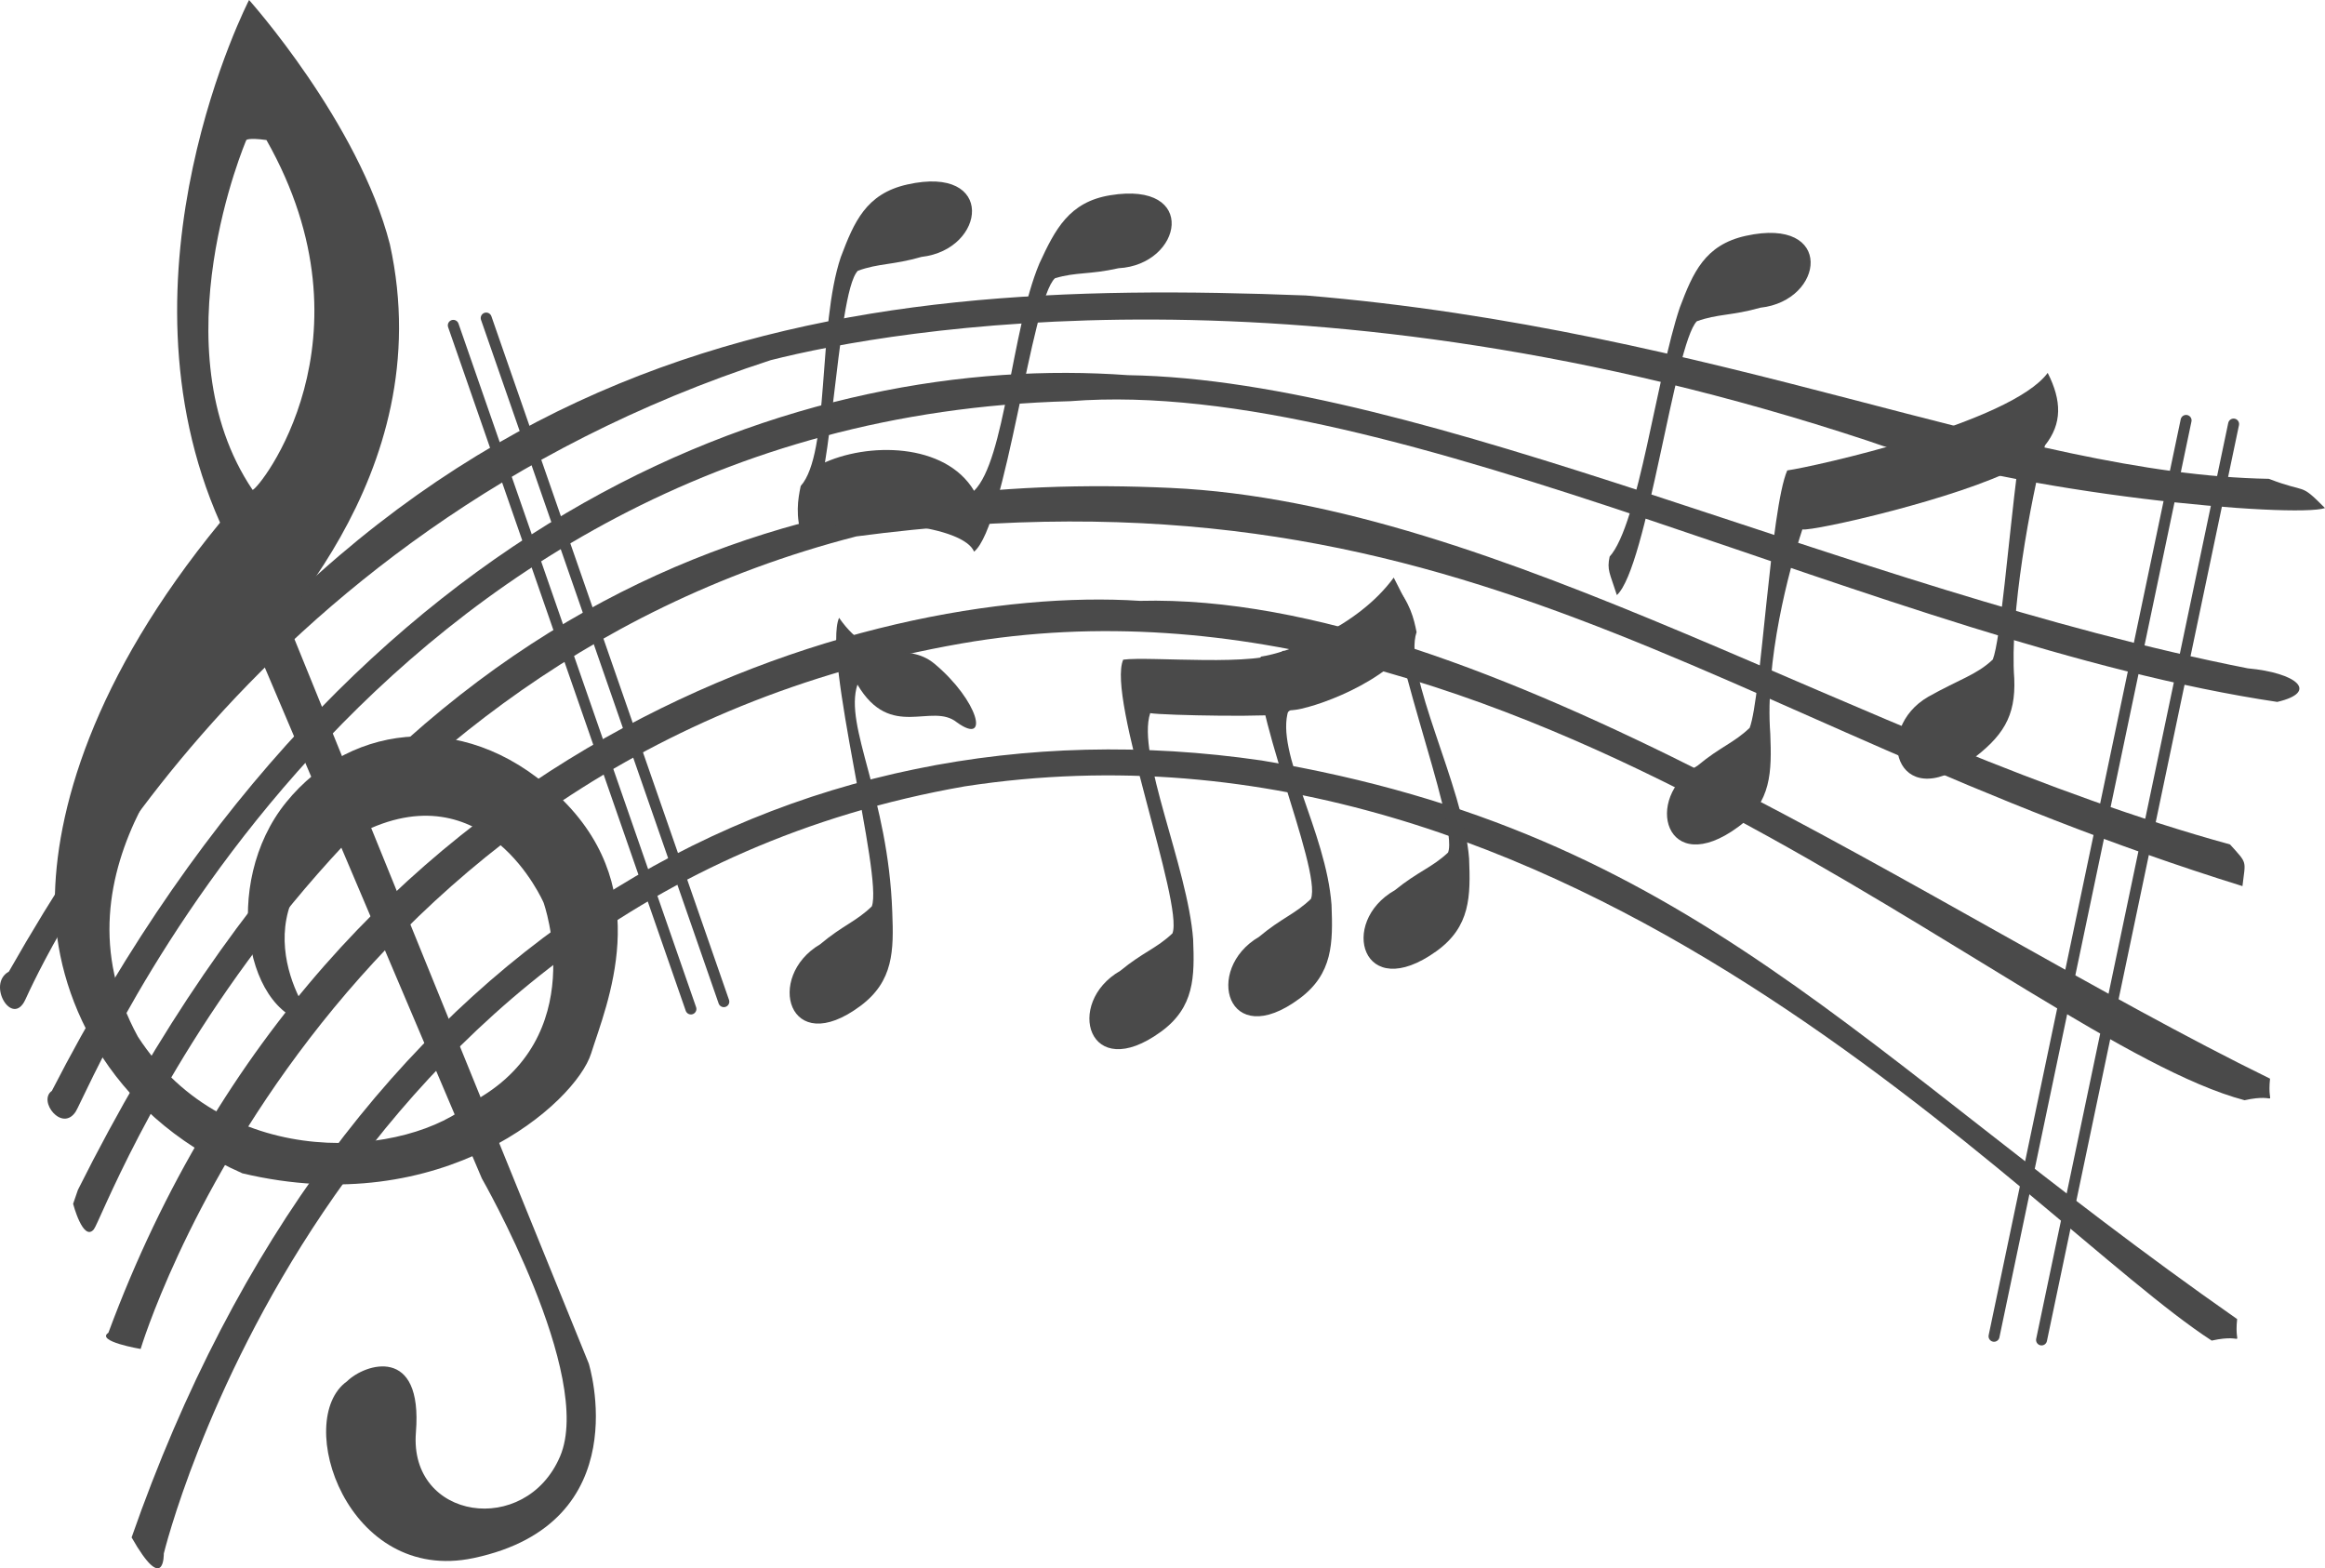 <?xml version="1.0" encoding="UTF-8" standalone="no"?>
<svg width="636px" height="429px" viewBox="0 0 636 429" version="1.1" xmlns="http://www.w3.org/2000/svg" xmlns:xlink="http://www.w3.org/1999/xlink" xmlns:sketch="http://www.bohemiancoding.com/sketch/ns">
    <title>SONGS</title>
    <description>Created with Sketch (http://www.bohemiancoding.com/sketch)</description>
    <defs></defs>
    <g id="Page-1" stroke="none" stroke-width="1" fill="none" fill-rule="evenodd" sketch:type="MSPage">
        <g id="Artboard-9" sketch:type="MSArtboardGroup" transform="translate(-45, -66)" fill="#4A4A4A">
            <g id="---Songs" sketch:type="MSLayerGroup" transform="translate(45, 66)">
                <path d="M38.471,369 C38.471,369 86.906,206.812 262.96,176.027 C413.957,149.716 552.678,284.731 613.996,300.962 C624.03,298.732 620.035,303.844 620.966,295.061 C530.117,250.583 405.844,161.942 311.79,164.359 C237.903,159.522 89.809,202.341 29.649,364.572 C26.068,366.919 38.471,369 38.471,369 Z" id="Path" sketch:type="MSShapeGroup"></path>
                <path d="M44.808,424.969 C44.808,424.969 88.137,245.805 263.907,215.106 C430.117,189.534 555.494,334.664 605.007,366.714 C615.025,364.49 611.036,369.588 611.966,360.829 C508.063,288.223 462.795,227.724 345.146,208.029 C215.87,189.233 92.858,257.651 36,420.553 C45.079,436.502 44.808,424.969 44.808,424.969 Z" id="Path-216" sketch:type="MSShapeGroup"></path>
                <path d="M20,329.303 C20,329.303 22.745,339.804 25.674,336.275 C28.602,332.746 81.513,186.032 234.251,146.729 C400.827,124.713 467.242,196.953 613.421,242.395 C614.256,235.216 614.902,236.421 610.019,230.992 C508.586,203.095 410.656,137.633 320.257,133.468 C229.859,129.304 109.268,149.72 21.317,325.474" id="Path-218" sketch:type="MSShapeGroup"></path>
                <path d="M2.426,265.775 C-3.728,269.16 3.343,281.167 6.917,273.471 C10.49,265.775 63.98,146.242 210.829,98.519 C244.221,90.05 358.069,70.027 510.861,120.547 C552.258,135.406 627.855,141.754 636,138.979 C628.833,131.773 631.487,135.166 620.646,130.977 C552.258,129.855 469.948,90.174 357.235,80.826 C228.263,75.797 103.135,88.637 2.426,265.775 Z" id="Path-220" sketch:type="MSShapeGroup"></path>
                <path d="M14.182,298.407 C10.285,301.135 16.959,309.793 20.697,304.1 C24.435,298.407 98.57,114.865 292.726,109.744 C382.224,102.704 516.124,176.102 622.943,192.006 C634.562,189.267 628.139,184.029 614.882,182.822 C505.168,161.233 390.366,103.91 308.536,102.625 C221.08,96.259 97.166,136.926 14.182,298.407 Z" id="Path-219" sketch:type="MSShapeGroup"></path>
                <path d="M306.419,265.581 C291.211,274.298 297.607,296.763 317.581,282.219 C326.778,275.522 326.787,267.197 326.381,256.934 C324.887,237.11 310.849,206.421 314.638,195.078 C318.044,195.687 350.065,196.322 351.902,195.078 C355.66,192.534 363.927,181.58 351.071,178 C344.69,182.511 314.411,179.461 307.256,180.445 C302.679,190.709 323.866,247.294 320.721,255.317 C316.319,259.484 312.743,260.387 306.419,265.581 Z" id="Path-207" sketch:type="MSShapeGroup"></path>
                <path d="M381.564,243.511 C366.094,252.257 372.6,274.795 392.918,260.203 C402.273,253.485 402.283,245.132 401.869,234.835 C400.351,214.947 383.646,184.291 387.5,172.91 C386.756,169.13 385.702,164.88 381.564,160 C376.908,170.298 399.311,225.164 396.112,233.213 C391.634,237.394 387.997,238.299 381.564,243.511 Z" id="Path-207" sketch:type="MSShapeGroup"></path>
                <path d="M228.564,127.511 C213.094,136.257 219.6,158.795 239.918,144.203 C249.273,137.485 249.283,129.132 248.869,118.835 C247.351,98.947 230.646,68.291 234.5,56.91 C233.756,53.13 232.702,48.88 228.564,44 C223.908,54.298 246.311,109.164 243.112,117.213 C238.634,121.394 234.997,122.299 228.564,127.511 Z" id="Path-207" sketch:type="MSShapeGroup" transform="translate(234.5, 96.5) rotate(-157) translate(-234.5, -96.5) "></path>
                <path d="M457.564,143.708 C442.094,152.374 448.6,174.705 468.918,160.248 C478.273,153.591 478.283,145.314 477.869,135.112 C476.351,115.406 465.064,76.189 468.918,64.913 C468.175,61.168 467.121,60.835 462.982,56 C458.327,66.203 475.311,125.529 472.112,133.505 C467.634,137.647 463.997,138.545 457.564,143.708 Z" id="Path-207" sketch:type="MSShapeGroup" transform="translate(463.5, 111.5) rotate(-157) translate(-463.5, -111.5) "></path>
                <path d="M344.376,256.288 C329.245,265.124 335.609,287.897 355.482,273.154 C364.632,266.365 364.642,257.925 364.237,247.522 C362.752,227.427 348.698,205.751 352.467,194.253 C355.856,194.87 377.054,188.207 385.54,176.891 C389.037,172.227 385.714,166.849 381.252,158 C371.171,171.791 352.033,178.609 344.914,179.606 C340.36,190.011 361.735,237.75 358.606,245.883 C354.226,250.107 350.668,251.022 344.376,256.288 Z" id="Path-207" sketch:type="MSShapeGroup"></path>
                <path d="M248.38,141.452 C233.242,150.221 239.609,172.822 259.49,158.19 C268.645,151.453 268.654,143.077 268.25,132.752 C266.763,112.809 252.166,80.675 255.937,69.263 C268.908,77.448 288.05,67.979 296.539,56.748 C300.038,52.12 296.713,46.782 292.249,38 C278.888,50.478 253.935,59.3 248.38,54.433 C243.824,64.759 265.746,123.054 262.616,131.126 C258.234,135.318 254.675,136.226 248.38,141.452 Z" id="Path-207" sketch:type="MSShapeGroup" transform="translate(269, 100.5) rotate(207) translate(-269, -100.5) "></path>
                <path d="M551.931,127.843 C535.882,136.36 496.031,145.364 493.031,144.822 C489.259,156.244 482.77,180.763 484.257,200.724 C484.662,211.059 484.652,219.442 475.496,226.186 C455.609,240.831 449.24,218.21 464.382,209.432 C470.678,204.201 474.239,203.292 478.622,199.096 C481.753,191.017 484.346,139.017 488.902,128.682 C496.026,127.691 550.058,115.699 560.146,102 C564.014,109.616 564.127,115.921 559.396,121.844 C555.392,137.062 549.688,168.171 551.001,185.659 C551.41,196.021 547.943,201.534 538.689,208.296 C518.591,222.981 512.175,199.391 527.478,190.59 C536.108,185.742 540.699,184.612 545.129,180.405 C547.247,174.981 549.374,148.119 551.931,127.843 Z" id="Path-207" sketch:type="MSShapeGroup"></path>
                <path d="M94.931,377.848 C99.771,373.054 115.711,367.827 113.773,391.822 C111.836,415.816 143.75,420.54 153.205,398.396 C162.661,376.252 131.808,322.358 131.808,322.358 L69,174.496 L75.337,162 L161.05,372.973 C161.05,372.973 174.742,416.632 129.564,426.198 C94.913,433.535 80.116,388.38 94.931,377.848 Z" id="Path-206" sketch:type="MSShapeGroup"></path>
                <path d="M86.58,280.119 C82.645,276.475 63.689,246.006 98.251,228.071 C132.813,210.135 148.703,246.926 148.703,246.926 C148.703,246.926 161.977,283.964 129.078,301.491 C111.97,316.462 62.329,321.453 37.731,283.596 C12.504,237.512 55.997,196.833 63.445,186.588 C70.892,176.343 120.777,130.835 106.652,66.821 C98.127,33.52 68.131,0 68.131,0 C68.131,0 29.747,74.429 60.197,142.961 C25.188,185.581 15,222.416 15,246.958 C15,271.499 28.761,304.308 66.306,320.957 C121.304,334.026 157.469,301.588 161.691,288.194 C165.912,274.799 179.208,244.242 154.143,219.046 C129.078,193.85 96.365,197.164 78.281,219.456 C60.197,241.748 67.219,279.215 86.58,280.119 Z M69.092,134 C70.715,134 103.724,92.792 72.89,38.307 C67.896,37.616 67.38,38.307 67.38,38.307 C67.38,38.307 42.922,95.209 69.092,134 Z" id="Path-204" sketch:type="MSShapeGroup"></path>
                <path d="M224.33,258.32 C209.282,267.143 215.611,289.882 235.375,275.161 C244.475,268.383 244.485,259.955 244.082,249.567 C242.969,217.594 230.804,198.752 234.553,187.27 C243.685,202.7 254.883,191.946 261.822,197.644 C270.792,204.067 267.71,191.697 255.649,181.581 C247.619,174.907 239.269,182.946 229.528,169 C225,179.389 241.593,239.81 238.482,247.931 C234.126,252.149 230.588,253.062 224.33,258.32 Z" id="Path-207" sketch:type="MSShapeGroup"></path>
                <path d="M545.465,365.532 L598,115" id="Line" stroke="#4A4A4A" stroke-width="3" stroke-linecap="round" sketch:type="MSShapeGroup"></path>
                <path d="M558.465,366.532 L611,116" id="Line" stroke="#4A4A4A" stroke-width="3" stroke-linecap="round" sketch:type="MSShapeGroup"></path>
                <path d="M124,89 L189,276" id="Line" stroke="#4A4A4A" stroke-width="3" stroke-linecap="round" sketch:type="MSShapeGroup"></path>
                <path d="M133,87 L198,274" id="Line" stroke="#4A4A4A" stroke-width="3" stroke-linecap="round" sketch:type="MSShapeGroup"></path>
            </g>
        </g>
    </g>
</svg>